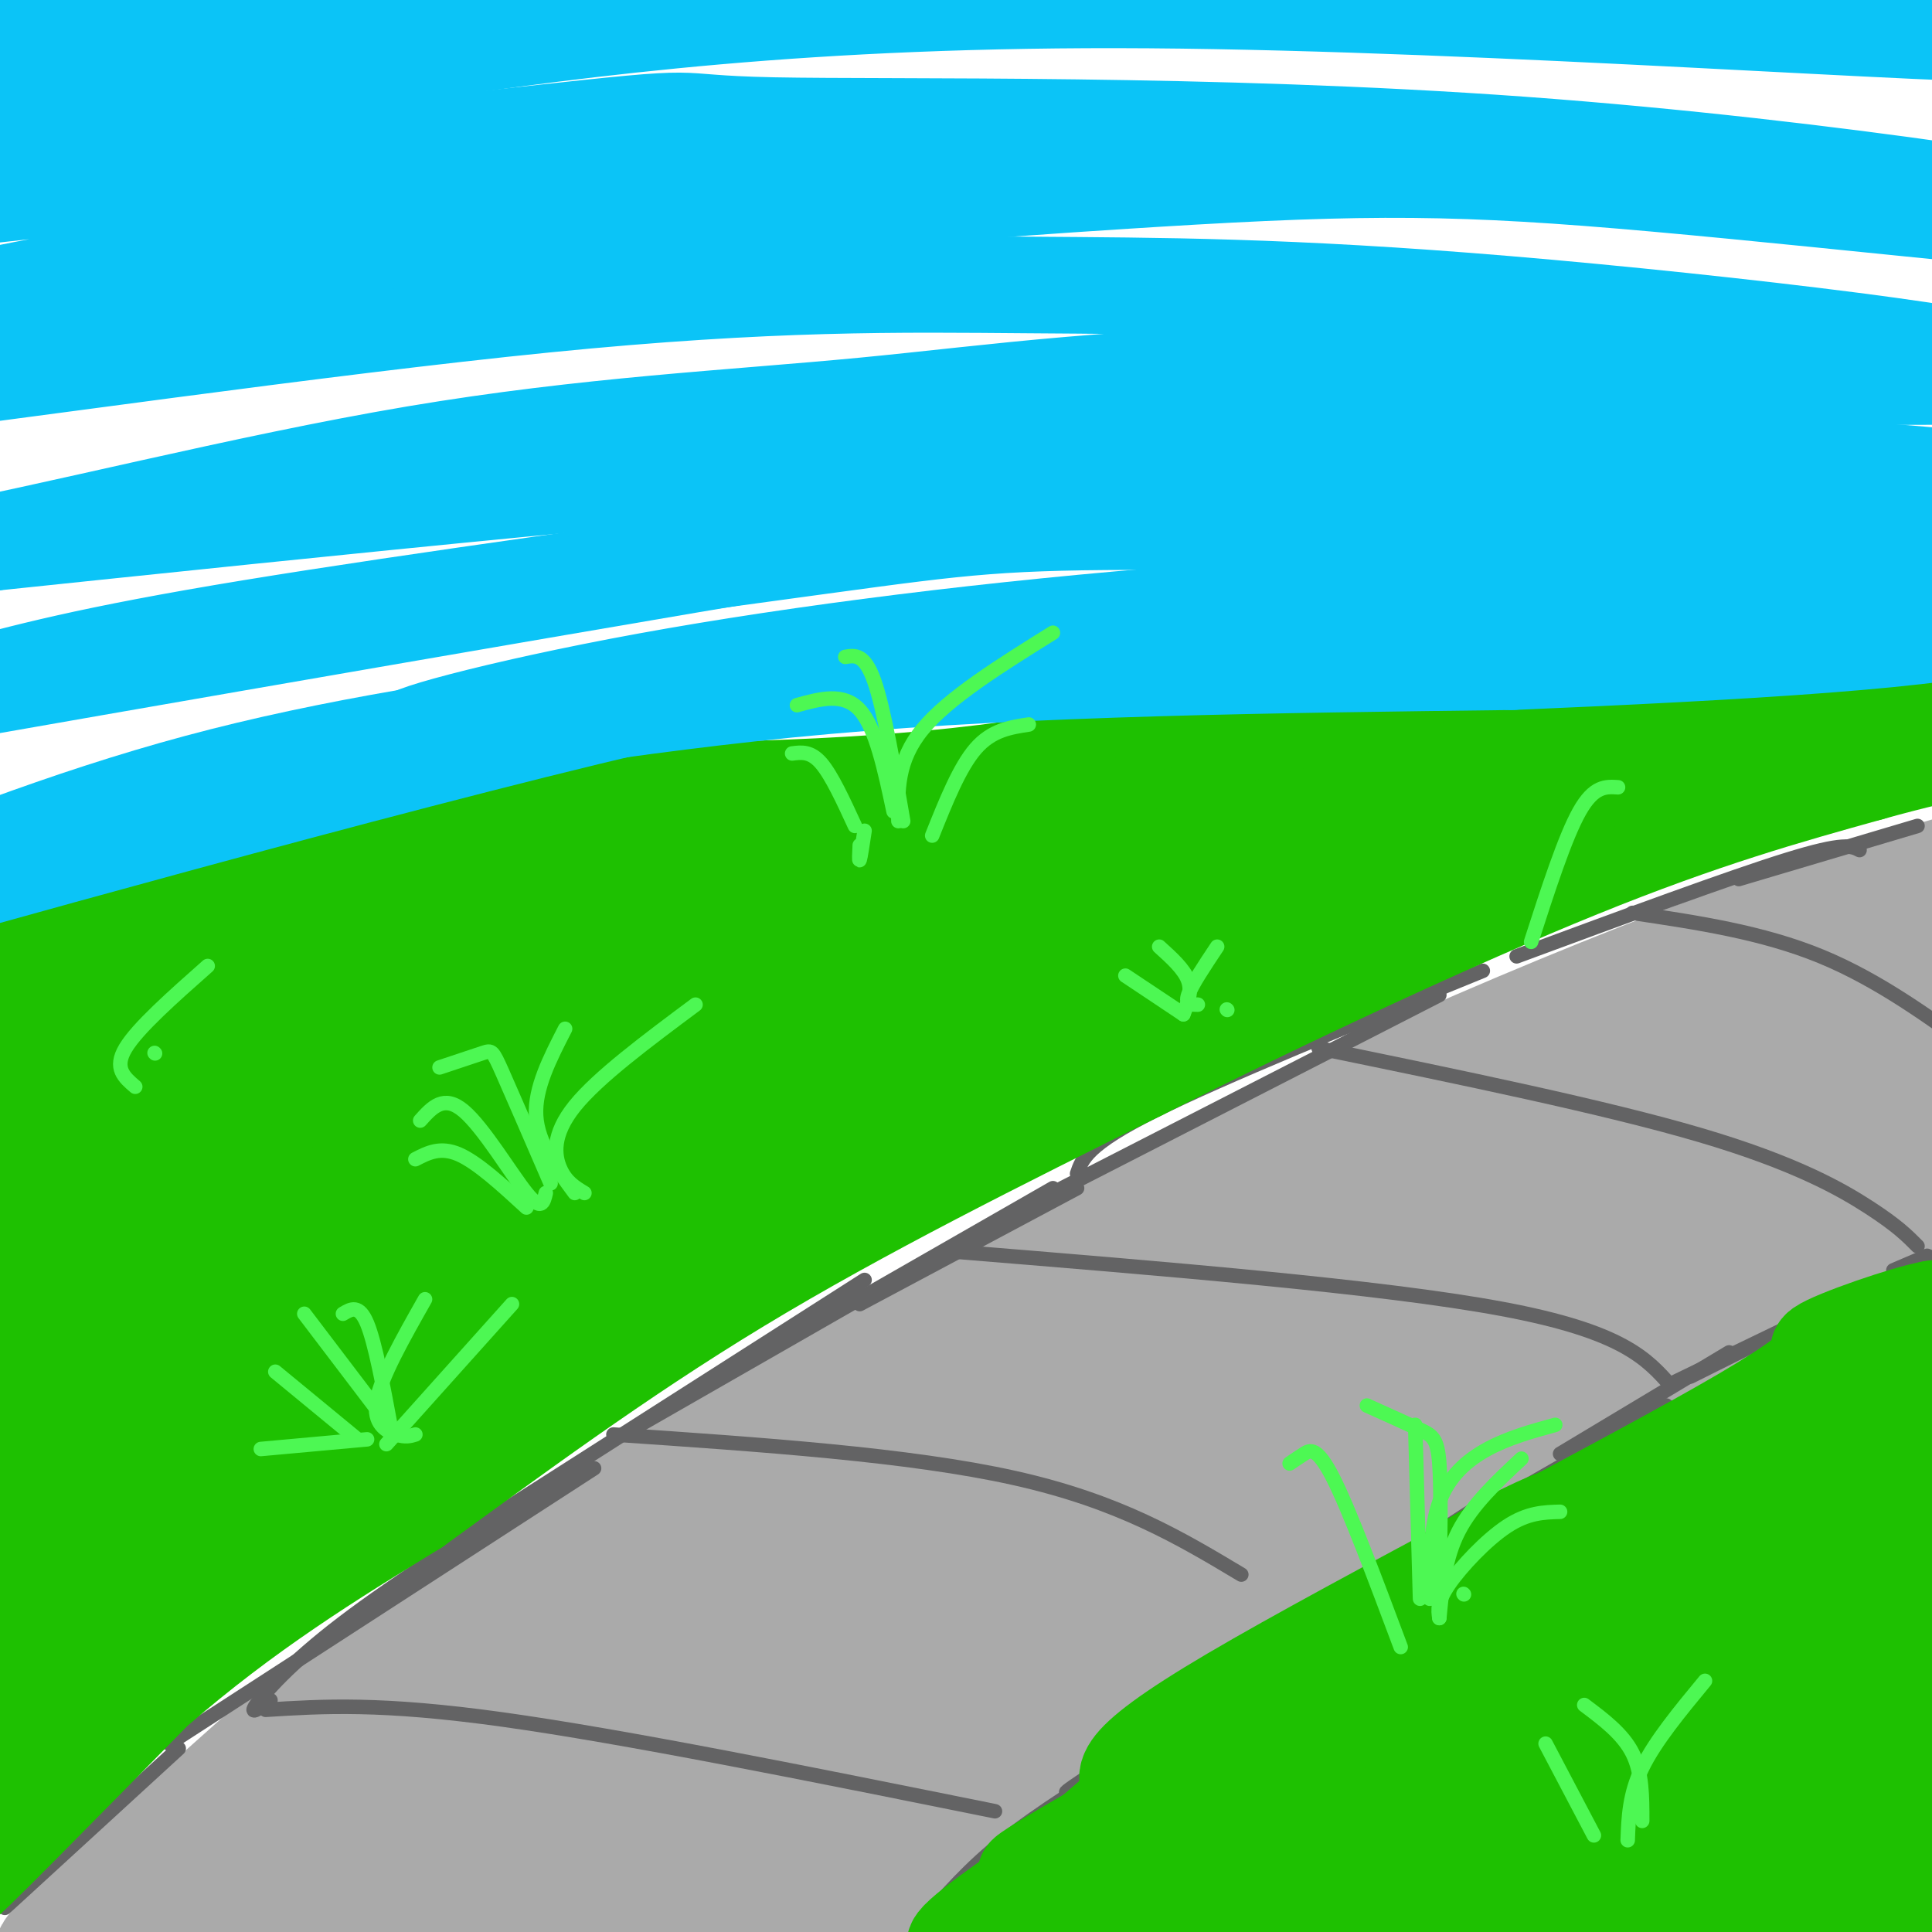 <svg viewBox='0 0 400 400' version='1.1' xmlns='http://www.w3.org/2000/svg' xmlns:xlink='http://www.w3.org/1999/xlink'><g fill='none' stroke='rgb(170,170,170)' stroke-width='28' stroke-linecap='round' stroke-linejoin='round'><path d='M270,266c-40.083,22.417 -80.167,44.833 -114,67c-33.833,22.167 -61.417,44.083 -89,66'/><path d='M67,399c-0.333,0.311 43.333,-31.911 103,-66c59.667,-34.089 135.333,-70.044 211,-106'/><path d='M381,227c38.564,-17.704 29.474,-8.965 16,-4c-13.474,4.965 -31.333,6.156 -45,8c-13.667,1.844 -23.141,4.343 -52,19c-28.859,14.657 -77.103,41.474 -79,44c-1.897,2.526 42.551,-19.237 87,-41'/><path d='M308,253c36.091,-13.528 82.820,-26.849 82,-25c-0.820,1.849 -49.189,18.867 -89,38c-39.811,19.133 -71.065,40.382 -65,39c6.065,-1.382 49.447,-25.395 78,-39c28.553,-13.605 42.276,-16.803 56,-20'/><path d='M370,246c24.456,-8.174 57.596,-18.608 35,-4c-22.596,14.608 -100.928,54.260 -136,73c-35.072,18.740 -26.885,16.570 -34,25c-7.115,8.430 -29.531,27.462 -23,23c6.531,-4.462 42.009,-32.418 64,-48c21.991,-15.582 30.496,-18.791 39,-22'/><path d='M315,293c-3.762,0.773 -32.665,13.704 -67,39c-34.335,25.296 -74.100,62.956 -93,79c-18.900,16.044 -16.935,10.474 9,-13c25.935,-23.474 75.838,-64.850 79,-70c3.162,-5.150 -40.419,25.925 -84,57'/><path d='M159,385c-20.618,14.303 -30.162,21.561 -31,20c-0.838,-1.561 7.028,-11.939 35,-33c27.972,-21.061 76.048,-52.804 75,-54c-1.048,-1.196 -51.219,28.154 -86,51c-34.781,22.846 -54.172,39.189 -50,36c4.172,-3.189 31.906,-25.911 51,-40c19.094,-14.089 29.547,-19.544 40,-25'/><path d='M193,340c8.866,-5.220 11.031,-5.769 3,-2c-8.031,3.769 -26.258,11.858 -48,24c-21.742,12.142 -46.999,28.338 -59,36c-12.001,7.662 -10.746,6.791 -5,2c5.746,-4.791 15.983,-13.501 10,-11c-5.983,2.501 -28.188,16.212 -42,22c-13.812,5.788 -19.232,3.654 -22,2c-2.768,-1.654 -2.884,-2.827 -3,-4'/><path d='M27,409c-0.844,-1.104 -1.456,-1.863 -2,-3c-0.544,-1.137 -1.022,-2.653 5,-9c6.022,-6.347 18.542,-17.526 42,-33c23.458,-15.474 57.854,-35.243 108,-64c50.146,-28.757 116.042,-66.502 159,-87c42.958,-20.498 62.979,-23.749 83,-27'/><path d='M422,186c18.801,-5.433 24.304,-5.517 14,-3c-10.304,2.517 -36.416,7.635 -55,13c-18.584,5.365 -29.641,10.976 -42,16c-12.359,5.024 -26.022,9.462 -52,21c-25.978,11.538 -64.273,30.175 -95,48c-30.727,17.825 -53.888,34.837 -74,52c-20.112,17.163 -37.175,34.475 -53,48c-15.825,13.525 -30.413,23.262 -45,33'/><path d='M20,414c-7.613,3.040 -4.145,-5.860 -5,-8c-0.855,-2.140 -6.032,2.478 2,-5c8.032,-7.478 29.274,-27.054 43,-39c13.726,-11.946 19.937,-16.264 44,-32c24.063,-15.736 65.979,-42.890 113,-68c47.021,-25.110 99.149,-48.174 139,-63c39.851,-14.826 67.426,-21.413 95,-28'/><path d='M451,171c17.459,-4.340 13.606,-1.189 -3,4c-16.606,5.189 -45.964,12.415 -79,26c-33.036,13.585 -69.750,33.530 -84,40c-14.250,6.470 -6.036,-0.534 23,-10c29.036,-9.466 78.894,-21.395 93,-25c14.106,-3.605 -7.541,1.113 -27,8c-19.459,6.887 -36.729,15.944 -54,25'/><path d='M320,239c-7.000,4.000 2.500,1.500 12,-1'/></g>
<g fill='none' stroke='rgb(99,99,100)' stroke-width='3' stroke-linecap='round' stroke-linejoin='round'><path d='M1,395c0.000,0.000 36.000,-33.000 36,-33'/><path d='M56,352c-2.267,1.644 -4.533,3.289 -3,1c1.533,-2.289 6.867,-8.511 18,-17c11.133,-8.489 28.067,-19.244 45,-30'/><path d='M35,361c0.000,0.000 88.000,-57.000 88,-57'/><path d='M96,318c0.000,0.000 83.000,-53.000 83,-53'/><path d='M129,297c0.000,0.000 89.000,-51.000 89,-51'/><path d='M223,243c1.000,-3.000 2.000,-6.000 16,-13c14.000,-7.000 41.000,-18.000 68,-29'/><path d='M314,198c22.083,-8.167 44.167,-16.333 56,-20c11.833,-3.667 13.417,-2.833 15,-2'/><path d='M397,171c0.000,0.000 -37.000,11.000 -37,11'/><path d='M298,206c0.000,0.000 -82.000,42.000 -82,42'/><path d='M223,246c0.000,0.000 -45.000,24.000 -45,24'/><path d='M191,398c4.833,-5.583 9.667,-11.167 17,-17c7.333,-5.833 17.167,-11.917 27,-18'/><path d='M253,352c0.000,0.000 39.000,-30.000 39,-30'/><path d='M230,366c-7.000,4.000 -14.000,8.000 -5,2c9.000,-6.000 34.000,-22.000 59,-38'/><path d='M309,310c0.000,0.000 -40.000,26.000 -40,26'/><path d='M279,329c0.000,0.000 66.000,-38.000 66,-38'/><path d='M358,280c0.000,0.000 -35.000,21.000 -35,21'/><path d='M380,270c0.000,0.000 -30.000,15.000 -30,15'/><path d='M347,286c0.000,0.000 58.000,-28.000 58,-28'/><path d='M392,263c0.000,0.000 7.000,-3.000 7,-3'/><path d='M55,354c11.917,-0.750 23.833,-1.500 49,2c25.167,3.500 63.583,11.250 102,19'/><path d='M127,297c30.667,2.083 61.333,4.167 83,9c21.667,4.833 34.333,12.417 47,20'/><path d='M196,259c45.000,3.667 90.000,7.333 115,12c25.000,4.667 30.000,10.333 35,16'/><path d='M273,217c29.689,6.111 59.378,12.222 79,18c19.622,5.778 29.178,11.222 35,15c5.822,3.778 7.911,5.889 10,8'/><path d='M338,189c13.417,2.000 26.833,4.000 39,9c12.167,5.000 23.083,13.000 34,21'/></g>
<g fill='none' stroke='rgb(30,193,1)' stroke-width='20' stroke-linecap='round' stroke-linejoin='round'><path d='M315,368c-19.855,12.833 -39.710,25.665 -39,23c0.710,-2.665 21.984,-20.828 32,-30c10.016,-9.172 8.774,-9.354 -11,2c-19.774,11.354 -58.078,34.244 -64,36c-5.922,1.756 20.539,-17.622 47,-37'/><path d='M280,362c-0.834,-1.964 -26.419,11.625 -42,21c-15.581,9.375 -21.160,14.538 -25,18c-3.840,3.462 -5.942,5.225 3,-1c8.942,-6.225 28.928,-20.439 35,-26c6.072,-5.561 -1.771,-2.471 -8,0c-6.229,2.471 -10.845,4.322 -20,10c-9.155,5.678 -22.849,15.183 -25,18c-2.151,2.817 7.243,-1.052 16,-7c8.757,-5.948 16.879,-13.974 25,-22'/><path d='M239,373c-6.544,2.502 -35.403,19.756 -24,14c11.403,-5.756 63.070,-34.521 77,-43c13.930,-8.479 -9.875,3.327 -22,10c-12.125,6.673 -12.570,8.211 -15,11c-2.430,2.789 -6.847,6.828 3,0c9.847,-6.828 33.956,-24.522 50,-35c16.044,-10.478 24.022,-13.739 32,-17'/><path d='M340,313c7.649,-3.564 10.772,-3.975 7,-4c-3.772,-0.025 -14.439,0.336 -29,7c-14.561,6.664 -33.016,19.632 -29,20c4.016,0.368 30.504,-11.862 54,-25c23.496,-13.138 43.999,-27.182 53,-34c9.001,-6.818 6.501,-6.409 4,-6'/><path d='M400,271c-5.250,0.896 -20.376,6.137 -23,8c-2.624,1.863 7.255,0.348 -16,14c-23.255,13.652 -79.644,42.472 -106,58c-26.356,15.528 -22.678,17.764 -19,20'/><path d='M236,371c-7.180,6.588 -15.632,13.057 -10,10c5.632,-3.057 25.346,-15.640 47,-28c21.654,-12.360 45.247,-24.499 67,-33c21.753,-8.501 41.664,-13.366 52,-15c10.336,-1.634 11.096,-0.038 -5,10c-16.096,10.038 -49.048,28.519 -82,47'/><path d='M305,362c-26.474,18.422 -51.660,40.976 -49,41c2.660,0.024 33.167,-22.482 56,-35c22.833,-12.518 37.991,-15.048 46,-17c8.009,-1.952 8.867,-3.327 6,-1c-2.867,2.327 -9.459,8.356 -32,20c-22.541,11.644 -61.030,28.904 -64,31c-2.970,2.096 29.580,-10.973 57,-18c27.420,-7.027 49.710,-8.014 72,-9'/><path d='M397,374c3.494,0.067 -23.772,4.734 -56,11c-32.228,6.266 -69.418,14.132 -44,14c25.418,-0.132 113.444,-8.263 115,-8c1.556,0.263 -83.356,8.921 -94,7c-10.644,-1.921 52.982,-14.422 78,-20c25.018,-5.578 11.428,-4.232 8,-5c-3.428,-0.768 3.306,-3.648 0,-5c-3.306,-1.352 -16.653,-1.176 -30,-1'/><path d='M374,367c-20.222,1.629 -55.776,6.202 -46,2c9.776,-4.202 64.883,-17.178 81,-23c16.117,-5.822 -6.756,-4.489 -32,-1c-25.244,3.489 -52.860,9.133 -42,6c10.860,-3.133 60.194,-15.044 74,-20c13.806,-4.956 -7.918,-2.957 -16,-3c-8.082,-0.043 -2.522,-2.127 -21,2c-18.478,4.127 -60.994,14.465 -70,16c-9.006,1.535 15.497,-5.732 40,-13'/><path d='M342,333c12.408,-3.076 23.429,-4.266 38,-9c14.571,-4.734 32.692,-13.012 13,-8c-19.692,5.012 -77.196,23.315 -88,27c-10.804,3.685 25.093,-7.249 47,-15c21.907,-7.751 29.824,-12.320 38,-18c8.176,-5.680 16.609,-12.472 19,-17c2.391,-4.528 -1.261,-6.793 -4,-8c-2.739,-1.207 -4.564,-1.356 -7,-2c-2.436,-0.644 -5.481,-1.783 -11,10c-5.519,11.783 -13.510,36.488 -17,47c-3.490,10.512 -2.478,6.830 0,8c2.478,1.170 6.422,7.191 9,8c2.578,0.809 3.789,-3.596 5,-8'/><path d='M384,348c5.142,-15.879 15.497,-51.578 18,-65c2.503,-13.422 -2.844,-4.567 -7,18c-4.156,22.567 -7.119,58.845 -5,65c2.119,6.155 9.320,-17.813 12,-33c2.680,-15.187 0.840,-21.594 -1,-28'/><path d='M32,350c-20.133,20.489 -40.267,40.978 -40,40c0.267,-0.978 20.933,-23.422 40,-40c19.067,-16.578 36.533,-27.289 54,-38'/><path d='M86,312c19.600,-14.178 41.600,-30.622 67,-46c25.400,-15.378 54.200,-29.689 83,-44'/><path d='M236,222c30.467,-15.289 65.133,-31.511 91,-42c25.867,-10.489 42.933,-15.244 60,-20'/><path d='M387,160c17.679,-4.964 31.875,-7.375 36,-7c4.125,0.375 -1.821,3.536 -3,2c-1.179,-1.536 2.411,-7.768 6,-14'/><path d='M426,141c-1.225,-3.156 -7.287,-4.047 -11,-3c-3.713,1.047 -5.078,4.033 -26,5c-20.922,0.967 -61.402,-0.086 -95,3c-33.598,3.086 -60.314,10.310 -90,14c-29.686,3.690 -62.343,3.845 -95,4'/><path d='M109,164c-23.645,1.766 -35.257,4.180 -63,14c-27.743,9.820 -71.616,27.046 -57,24c14.616,-3.046 87.722,-26.363 121,-36c33.278,-9.637 26.729,-5.595 28,-4c1.271,1.595 10.363,0.741 14,1c3.637,0.259 1.818,1.629 0,3'/><path d='M152,166c-14.473,6.064 -50.654,19.724 -80,32c-29.346,12.276 -51.855,23.168 -71,33c-19.145,9.832 -34.925,18.604 -33,20c1.925,1.396 21.554,-4.584 36,-11c14.446,-6.416 23.707,-13.268 43,-23c19.293,-9.732 48.617,-22.345 74,-31c25.383,-8.655 46.824,-13.351 58,-15c11.176,-1.649 12.086,-0.252 18,-1c5.914,-0.748 16.833,-3.642 1,3c-15.833,6.642 -58.416,22.821 -101,39'/><path d='M97,212c-32.049,14.594 -61.671,31.578 -80,43c-18.329,11.422 -25.366,17.280 -32,23c-6.634,5.720 -12.863,11.301 14,-3c26.863,-14.301 86.820,-48.482 120,-67c33.180,-18.518 39.582,-21.371 59,-27c19.418,-5.629 51.852,-14.033 63,-16c11.148,-1.967 1.009,2.504 9,0c7.991,-2.504 34.113,-11.982 1,3c-33.113,14.982 -125.461,54.423 -176,79c-50.539,24.577 -59.270,34.288 -68,44'/><path d='M7,291c-15.678,11.454 -20.874,18.088 -23,22c-2.126,3.912 -1.184,5.103 10,-3c11.184,-8.103 32.608,-25.498 63,-45c30.392,-19.502 69.751,-41.110 96,-55c26.249,-13.890 39.386,-20.061 62,-27c22.614,-6.939 54.703,-14.644 65,-16c10.297,-1.356 -1.199,3.639 1,3c2.199,-0.639 18.092,-6.912 -6,4c-24.092,10.912 -88.169,39.007 -126,57c-37.831,17.993 -49.416,25.883 -65,35c-15.584,9.117 -35.167,19.462 -50,30c-14.833,10.538 -24.917,21.269 -35,32'/><path d='M-1,328c-14.551,12.493 -33.430,27.725 -8,11c25.430,-16.725 95.167,-65.406 130,-88c34.833,-22.594 34.762,-19.101 50,-24c15.238,-4.899 45.785,-18.189 29,-7c-16.785,11.189 -80.904,46.859 -129,78c-48.096,31.141 -80.170,57.755 -86,63c-5.830,5.245 14.585,-10.877 35,-27'/><path d='M20,334c36.144,-25.744 109.006,-76.606 105,-71c-4.006,5.606 -84.878,67.678 -121,96c-36.122,28.322 -27.494,22.894 -20,12c7.494,-10.894 13.856,-27.256 33,-55c19.144,-27.744 51.072,-66.872 83,-106'/><path d='M100,210c2.137,-13.470 -34.022,5.854 -61,21c-26.978,15.146 -44.775,26.112 -44,22c0.775,-4.112 20.122,-23.304 43,-40c22.878,-16.696 49.287,-30.898 38,-23c-11.287,7.898 -60.270,37.896 -79,48c-18.730,10.104 -7.209,0.316 8,-11c15.209,-11.316 34.104,-24.158 53,-37'/><path d='M58,190c-2.518,-1.669 -35.312,12.658 -52,21c-16.688,8.342 -17.270,10.698 -21,14c-3.730,3.302 -10.608,7.549 5,1c15.608,-6.549 53.701,-23.896 72,-33c18.299,-9.104 16.804,-9.967 -3,-2c-19.804,7.967 -57.917,24.764 -70,32c-12.083,7.236 1.862,4.910 14,1c12.138,-3.910 22.468,-9.403 44,-14c21.532,-4.597 54.266,-8.299 87,-12'/><path d='M134,198c26.968,-3.650 50.888,-6.773 73,-7c22.112,-0.227 42.416,2.444 61,-1c18.584,-3.444 35.449,-13.003 40,-17c4.551,-3.997 -3.213,-2.432 -19,2c-15.787,4.432 -39.596,11.732 -60,21c-20.404,9.268 -37.401,20.505 -33,20c4.401,-0.505 30.201,-12.753 56,-25'/><path d='M252,191c19.629,-9.326 40.702,-20.143 73,-28c32.298,-7.857 75.822,-12.756 54,-9c-21.822,3.756 -108.991,16.165 -138,19c-29.009,2.835 0.140,-3.904 22,-8c21.860,-4.096 36.430,-5.548 51,-7'/><path d='M314,158c16.336,-2.403 31.677,-4.910 18,-2c-13.677,2.910 -56.371,11.238 -80,18c-23.629,6.762 -28.193,11.958 -17,9c11.193,-2.958 38.145,-14.071 62,-21c23.855,-6.929 44.615,-9.673 40,-7c-4.615,2.673 -34.604,10.764 -63,22c-28.396,11.236 -55.198,25.618 -82,40'/><path d='M192,217c-6.315,3.252 18.896,-8.618 40,-17c21.104,-8.382 38.100,-13.278 31,-7c-7.100,6.278 -38.296,23.729 -56,33c-17.704,9.271 -21.915,10.363 -12,4c9.915,-6.363 33.958,-20.182 58,-34'/></g>
<g fill='none' stroke='rgb(11,196,247)' stroke-width='20' stroke-linecap='round' stroke-linejoin='round'><path d='M270,128c-47.778,5.911 -95.556,11.822 -134,17c-38.444,5.178 -67.556,9.622 -95,17c-27.444,7.378 -53.222,17.689 -79,28'/><path d='M-38,190c-22.976,7.655 -40.917,12.792 -6,3c34.917,-9.792 122.690,-34.512 176,-47c53.310,-12.488 72.155,-12.744 91,-13'/><path d='M223,133c45.131,-5.571 112.458,-13.000 154,-15c41.542,-2.000 57.298,1.429 50,3c-7.298,1.571 -37.649,1.286 -68,1'/><path d='M359,122c-30.051,0.675 -71.179,1.863 -112,5c-40.821,3.137 -81.333,8.222 -113,14c-31.667,5.778 -54.487,12.248 -48,12c6.487,-0.248 42.282,-7.214 85,-11c42.718,-3.786 92.359,-4.393 142,-5'/><path d='M313,137c46.445,-1.988 91.558,-4.459 104,-9c12.442,-4.541 -7.788,-11.153 -47,-15c-39.212,-3.847 -97.407,-4.928 -130,-5c-32.593,-0.072 -39.583,0.865 -70,5c-30.417,4.135 -84.262,11.467 -118,17c-33.738,5.533 -47.369,9.266 -61,13'/><path d='M-9,143c-25.544,4.871 -58.903,10.548 -16,3c42.903,-7.548 162.070,-28.321 221,-38c58.930,-9.679 57.625,-8.265 96,-7c38.375,1.265 116.430,2.380 129,1c12.570,-1.380 -40.347,-5.256 -83,-8c-42.653,-2.744 -75.044,-4.355 -131,-1c-55.956,3.355 -135.478,11.678 -215,20'/><path d='M-8,113c-39.730,4.693 -31.555,6.427 -7,2c24.555,-4.427 65.492,-15.015 101,-21c35.508,-5.985 65.589,-7.368 93,-10c27.411,-2.632 52.152,-6.512 103,-7c50.848,-0.488 127.802,2.417 134,0c6.198,-2.417 -58.360,-10.156 -104,-14c-45.640,-3.844 -72.363,-3.794 -99,-4c-26.637,-0.206 -53.187,-0.668 -100,4c-46.813,4.668 -113.888,14.468 -144,18c-30.112,3.532 -23.261,0.797 -21,-1c2.261,-1.797 -0.068,-2.656 2,-4c2.068,-1.344 8.534,-3.172 15,-5'/><path d='M-35,71c6.312,-2.284 14.591,-5.494 30,-9c15.409,-3.506 37.950,-7.309 84,-12c46.050,-4.691 115.611,-10.269 160,-13c44.389,-2.731 63.605,-2.616 104,1c40.395,3.616 101.968,10.731 101,9c-0.968,-1.731 -64.476,-12.310 -129,-17c-64.524,-4.690 -130.065,-3.491 -155,-4c-24.935,-0.509 -9.264,-2.725 -52,2c-42.736,4.725 -143.878,16.390 -181,20c-37.122,3.610 -10.225,-0.836 0,-3c10.225,-2.164 3.779,-2.047 13,-5c9.221,-2.953 34.111,-8.977 59,-15'/><path d='M-1,25c22.625,-4.653 49.689,-8.784 86,-14c36.311,-5.216 81.869,-11.516 153,-11c71.131,0.516 167.836,7.848 184,7c16.164,-0.848 -48.214,-9.877 -102,-14c-53.786,-4.123 -96.981,-3.341 -153,0c-56.019,3.341 -124.863,9.240 -168,15c-43.137,5.760 -60.569,11.380 -78,17'/></g>
<g fill='none' stroke='rgb(77,248,83)' stroke-width='3' stroke-linecap='round' stroke-linejoin='round'><path d='M82,297c0.000,0.000 -19.000,-25.000 -19,-25'/><path d='M86,297c-1.022,0.311 -2.044,0.622 -4,0c-1.956,-0.622 -4.844,-2.178 -4,-7c0.844,-4.822 5.422,-12.911 10,-21'/><path d='M80,299c0.000,0.000 26.000,-29.000 26,-29'/><path d='M81,296c-1.667,-9.000 -3.333,-18.000 -5,-22c-1.667,-4.000 -3.333,-3.000 -5,-2'/><path d='M74,298c0.000,0.000 -17.000,-14.000 -17,-14'/><path d='M76,298c0.000,0.000 -22.000,2.000 -22,2'/><path d='M121,247c-1.889,-1.133 -3.778,-2.267 -5,-5c-1.222,-2.733 -1.778,-7.067 3,-13c4.778,-5.933 14.889,-13.467 25,-21'/><path d='M114,245c-3.978,-9.200 -7.956,-18.400 -10,-23c-2.044,-4.600 -2.156,-4.600 -4,-4c-1.844,0.600 -5.422,1.800 -9,3'/><path d='M113,247c-0.444,1.933 -0.889,3.867 -4,0c-3.111,-3.867 -8.889,-13.533 -13,-17c-4.111,-3.467 -6.556,-0.733 -9,2'/><path d='M109,250c-5.083,-4.667 -10.167,-9.333 -14,-11c-3.833,-1.667 -6.417,-0.333 -9,1'/><path d='M119,247c-3.833,-5.167 -7.667,-10.333 -8,-16c-0.333,-5.667 2.833,-11.833 6,-18'/><path d='M245,210c0.917,-2.333 1.833,-4.667 1,-7c-0.833,-2.333 -3.417,-4.667 -6,-7'/><path d='M248,208c-1.333,0.000 -2.667,0.000 -2,-2c0.667,-2.000 3.333,-6.000 6,-10'/><path d='M254,209c0.000,0.000 0.100,0.100 0.1,0.1'/><path d='M245,210c0.000,0.000 -12.000,-8.000 -12,-8'/><path d='M186,170c-0.167,-6.250 -0.333,-12.500 5,-19c5.333,-6.500 16.167,-13.250 27,-20'/><path d='M187,170c-2.000,-11.667 -4.000,-23.333 -6,-29c-2.000,-5.667 -4.000,-5.333 -6,-5'/><path d='M185,168c-1.833,-8.667 -3.667,-17.333 -7,-21c-3.333,-3.667 -8.167,-2.333 -13,-1'/><path d='M177,171c-2.417,-5.250 -4.833,-10.500 -7,-13c-2.167,-2.500 -4.083,-2.250 -6,-2'/><path d='M178,175c-0.083,1.750 -0.167,3.500 0,3c0.167,-0.500 0.583,-3.250 1,-6'/><path d='M193,173c2.833,-7.083 5.667,-14.167 9,-18c3.333,-3.833 7.167,-4.417 11,-5'/><path d='M298,328c0.200,-9.889 0.400,-19.778 0,-25c-0.400,-5.222 -1.400,-5.778 -4,-7c-2.600,-1.222 -6.800,-3.111 -11,-5'/><path d='M298,335c0.583,-6.250 1.167,-12.500 4,-18c2.833,-5.500 7.917,-10.250 13,-15'/><path d='M303,330c0.000,0.000 0.100,0.100 0.1,0.1'/><path d='M294,331c0.000,0.000 -1.000,-36.000 -1,-36'/><path d='M297,331c0.000,0.000 0.100,0.100 0.1,0.1'/><path d='M296,331c0.044,-7.333 0.089,-14.667 2,-20c1.911,-5.333 5.689,-8.667 10,-11c4.311,-2.333 9.156,-3.667 14,-5'/><path d='M298,335c-0.244,-1.689 -0.489,-3.378 2,-7c2.489,-3.622 7.711,-9.178 12,-12c4.289,-2.822 7.644,-2.911 11,-3'/><path d='M290,341c-5.311,-14.178 -10.622,-28.356 -14,-35c-3.378,-6.644 -4.822,-5.756 -6,-5c-1.178,0.756 -2.089,1.378 -3,2'/><path d='M337,381c0.167,-4.750 0.333,-9.500 3,-15c2.667,-5.500 7.833,-11.750 13,-18'/><path d='M340,377c0.000,-5.000 0.000,-10.000 -2,-14c-2.000,-4.000 -6.000,-7.000 -10,-10'/><path d='M330,380c0.000,0.000 -10.000,-19.000 -10,-19'/><path d='M28,225c-2.250,-1.917 -4.500,-3.833 -2,-8c2.500,-4.167 9.750,-10.583 17,-17'/><path d='M32,218c0.000,0.000 0.100,0.100 0.1,0.1'/><path d='M317,195c3.500,-10.833 7.000,-21.667 10,-27c3.000,-5.333 5.500,-5.167 8,-5'/></g>
</svg>